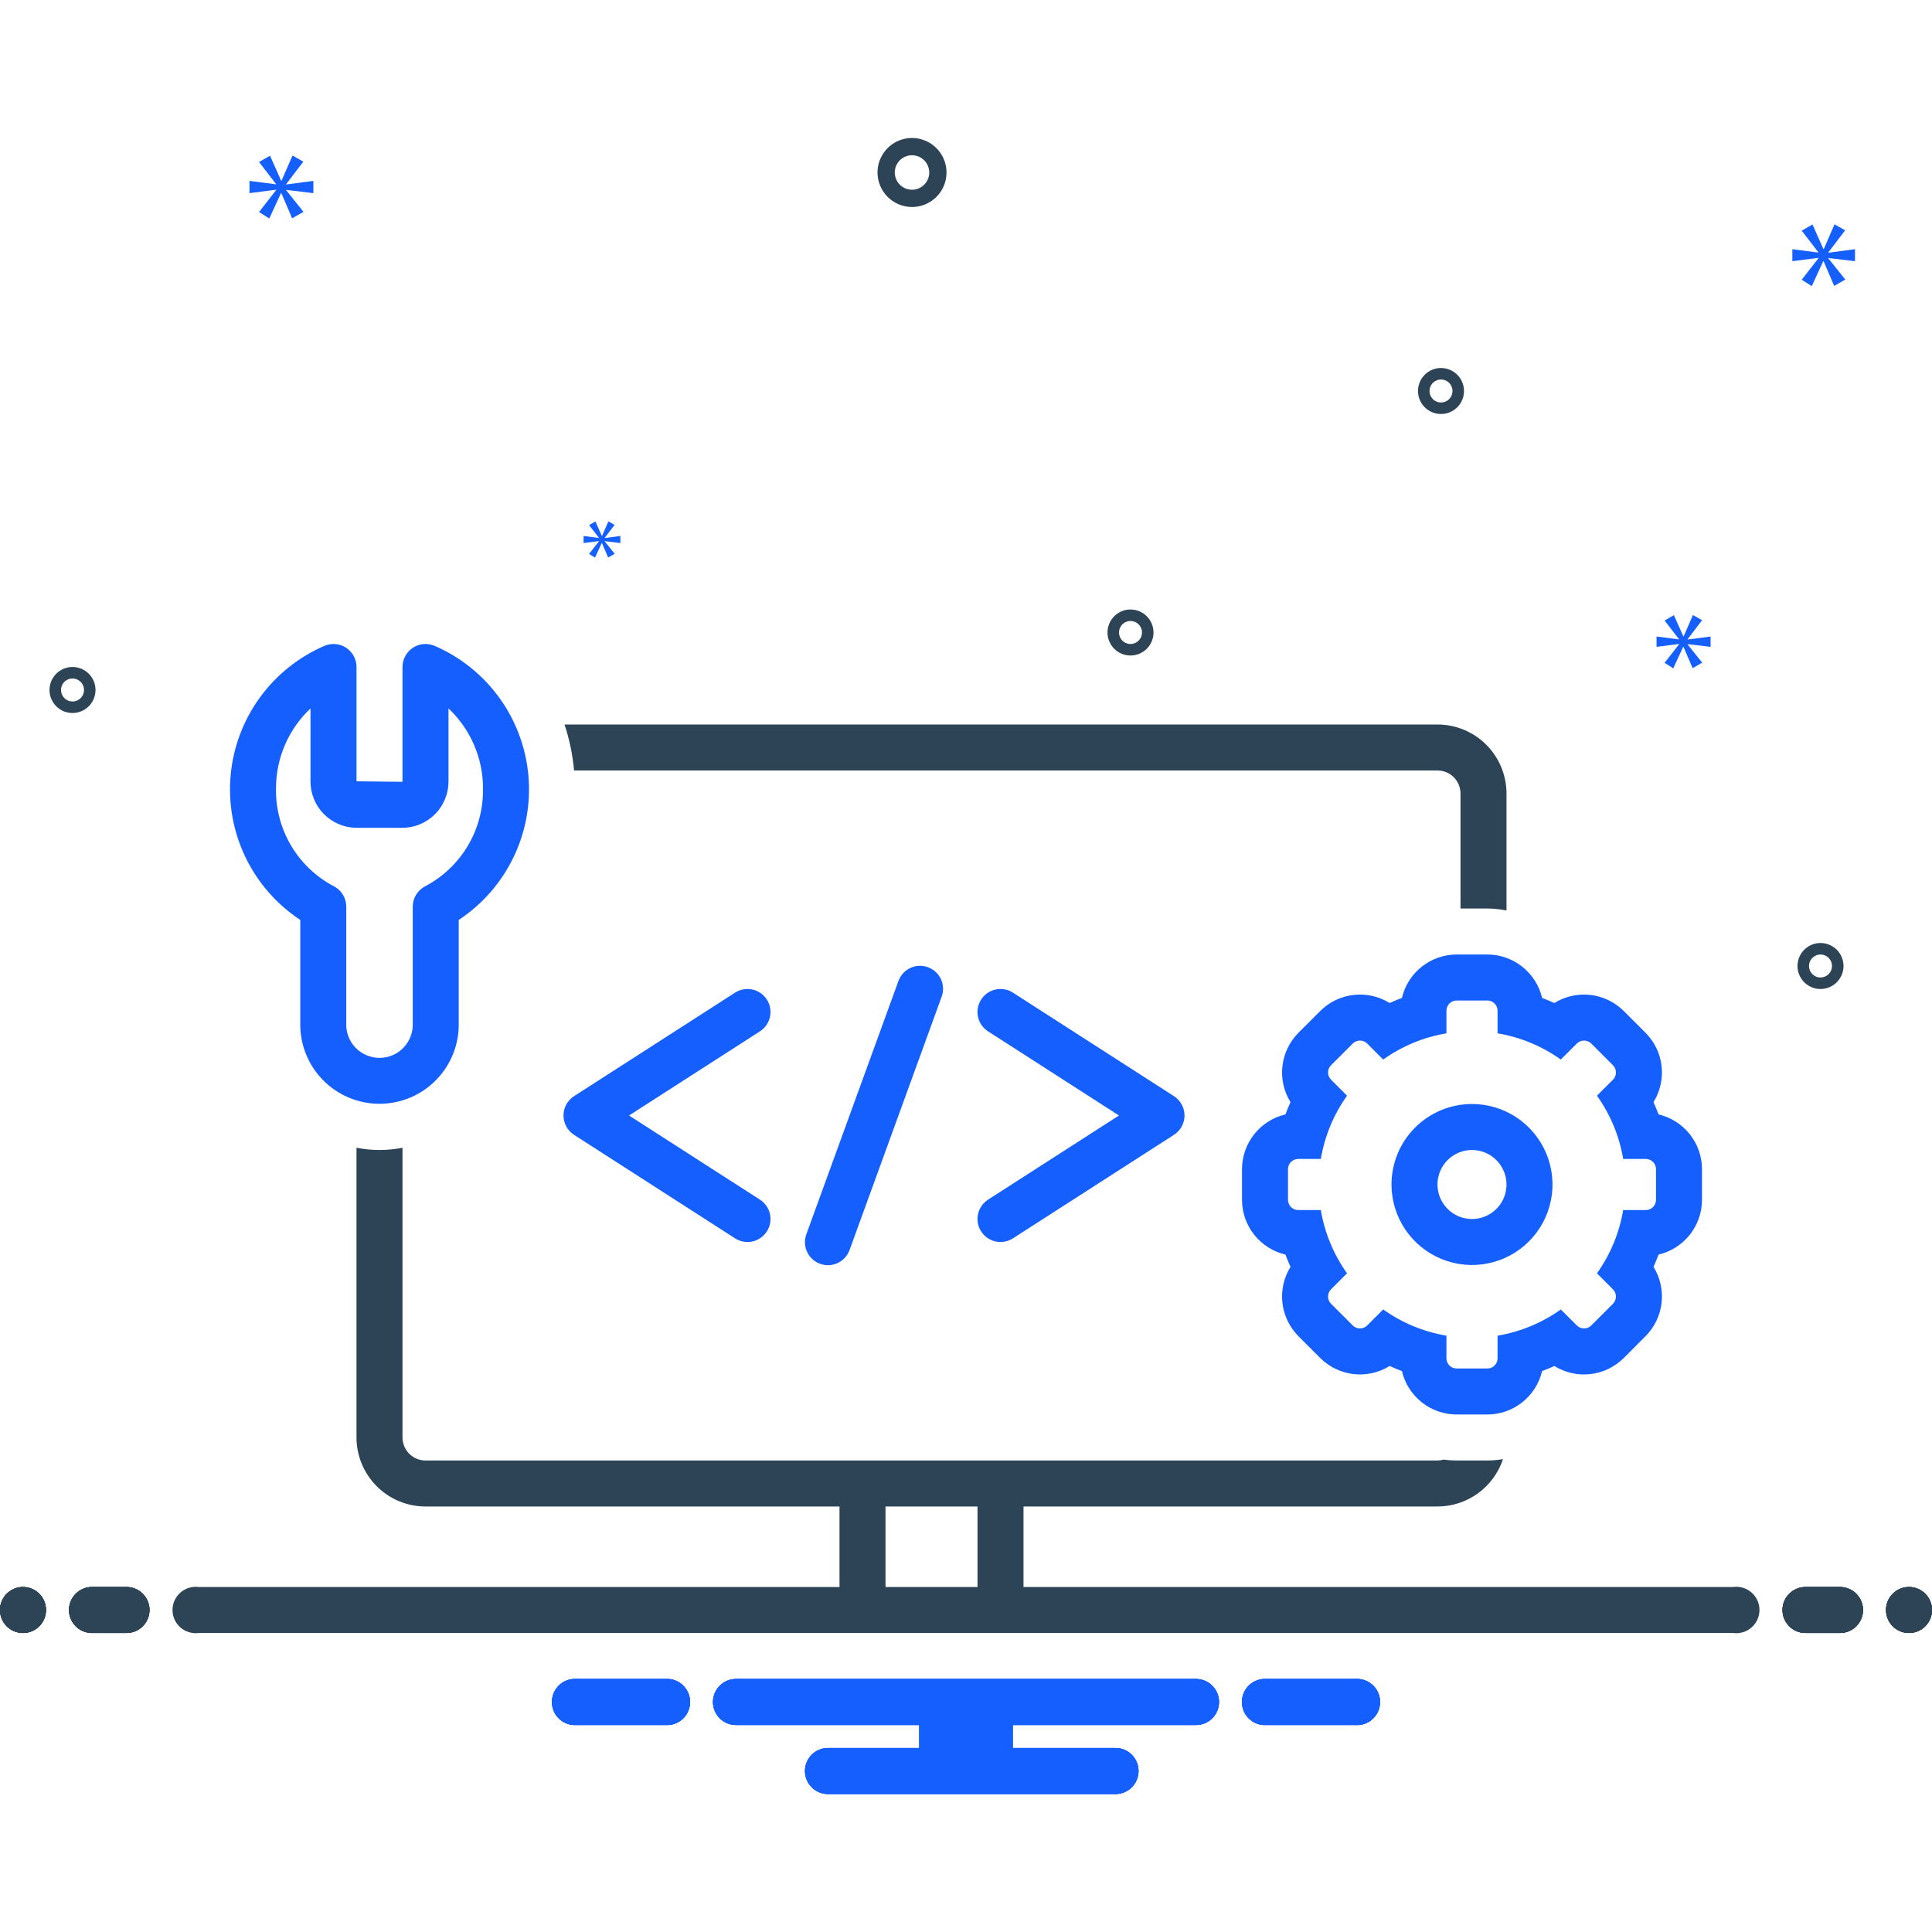 <svg xmlns="http://www.w3.org/2000/svg" width="168" height="168" viewBox="0 0 168 168" fill="none"><path d="M79.305 18C79.898 18 80.478 17.824 80.972 17.494C81.465 17.165 81.85 16.696 82.077 16.148C82.304 15.6 82.363 14.997 82.247 14.415C82.132 13.833 81.846 13.298 81.426 12.879C81.007 12.459 80.472 12.173 79.89 12.058C79.308 11.942 78.705 12.001 78.157 12.228C77.609 12.455 77.14 12.84 76.811 13.333C76.481 13.827 76.305 14.407 76.305 15C76.306 15.795 76.622 16.558 77.184 17.12C77.747 17.683 78.51 17.999 79.305 18ZM79.305 13.5C79.602 13.5 79.892 13.588 80.138 13.753C80.385 13.918 80.577 14.152 80.691 14.426C80.804 14.7 80.834 15.002 80.776 15.293C80.718 15.584 80.575 15.851 80.366 16.061C80.156 16.27 79.888 16.413 79.598 16.471C79.307 16.529 79.005 16.499 78.731 16.386C78.457 16.272 78.222 16.08 78.058 15.833C77.893 15.587 77.805 15.297 77.805 15C77.805 14.602 77.963 14.221 78.245 13.94C78.526 13.658 78.907 13.5 79.305 13.5ZM158.305 82C157.909 82 157.523 82.117 157.194 82.337C156.865 82.557 156.609 82.869 156.457 83.235C156.306 83.6 156.266 84.002 156.343 84.39C156.421 84.778 156.611 85.135 156.891 85.414C157.17 85.694 157.527 85.884 157.915 85.962C158.303 86.039 158.705 85.999 159.07 85.848C159.436 85.696 159.748 85.44 159.968 85.111C160.188 84.782 160.305 84.396 160.305 84C160.304 83.47 160.094 82.961 159.719 82.586C159.344 82.211 158.835 82.001 158.305 82ZM158.305 85C158.107 85 157.914 84.941 157.749 84.832C157.585 84.722 157.457 84.565 157.381 84.383C157.305 84.2 157.286 83.999 157.324 83.805C157.363 83.611 157.458 83.433 157.598 83.293C157.738 83.153 157.916 83.058 158.11 83.019C158.304 82.981 158.505 83 158.688 83.076C158.87 83.152 159.027 83.28 159.136 83.444C159.246 83.609 159.305 83.802 159.305 84C159.305 84.265 159.199 84.519 159.012 84.707C158.824 84.894 158.57 85 158.305 85ZM98.305 53C97.909 53 97.523 53.117 97.194 53.337C96.865 53.557 96.609 53.869 96.457 54.235C96.306 54.6 96.266 55.002 96.343 55.39C96.421 55.778 96.611 56.135 96.891 56.414C97.17 56.694 97.527 56.884 97.915 56.962C98.303 57.039 98.705 56.999 99.07 56.848C99.436 56.696 99.748 56.44 99.968 56.111C100.188 55.782 100.305 55.396 100.305 55C100.304 54.47 100.094 53.961 99.719 53.586C99.344 53.211 98.835 53.001 98.305 53ZM98.305 56C98.107 56 97.914 55.941 97.749 55.831C97.585 55.722 97.457 55.565 97.381 55.383C97.305 55.2 97.286 54.999 97.324 54.805C97.363 54.611 97.458 54.433 97.598 54.293C97.738 54.153 97.916 54.058 98.11 54.019C98.304 53.981 98.505 54 98.688 54.076C98.87 54.152 99.026 54.28 99.136 54.444C99.246 54.609 99.305 54.802 99.305 55C99.305 55.265 99.199 55.519 99.012 55.707C98.824 55.894 98.57 56 98.305 56ZM125.305 32C124.909 32 124.523 32.117 124.194 32.337C123.865 32.557 123.609 32.869 123.457 33.235C123.306 33.6 123.266 34.002 123.343 34.39C123.421 34.778 123.611 35.135 123.891 35.414C124.17 35.694 124.527 35.884 124.915 35.962C125.303 36.039 125.705 35.999 126.07 35.848C126.436 35.696 126.748 35.44 126.968 35.111C127.188 34.782 127.305 34.396 127.305 34C127.304 33.47 127.094 32.961 126.719 32.586C126.344 32.211 125.835 32.001 125.305 32ZM125.305 35C125.107 35 124.914 34.941 124.749 34.831C124.585 34.722 124.457 34.565 124.381 34.383C124.305 34.2 124.286 33.999 124.324 33.805C124.363 33.611 124.458 33.433 124.598 33.293C124.738 33.153 124.916 33.058 125.11 33.019C125.304 32.981 125.505 33 125.688 33.076C125.87 33.152 126.027 33.28 126.136 33.444C126.246 33.609 126.305 33.802 126.305 34C126.305 34.265 126.199 34.519 126.012 34.707C125.824 34.894 125.57 35 125.305 35ZM8.305 60C8.305 59.604 8.188 59.218 7.968 58.889C7.748 58.56 7.436 58.304 7.07 58.152C6.705 58.001 6.303 57.961 5.915 58.038C5.527 58.116 5.17 58.306 4.891 58.586C4.611 58.865 4.421 59.222 4.343 59.61C4.266 59.998 4.306 60.4 4.457 60.765C4.609 61.131 4.865 61.443 5.194 61.663C5.523 61.883 5.909 62 6.305 62C6.835 61.999 7.344 61.789 7.719 61.414C8.094 61.039 8.304 60.53 8.305 60ZM5.305 60C5.305 59.802 5.364 59.609 5.473 59.444C5.583 59.28 5.74 59.152 5.922 59.076C6.105 59 6.306 58.981 6.5 59.019C6.694 59.058 6.872 59.153 7.012 59.293C7.152 59.433 7.247 59.611 7.286 59.805C7.324 59.999 7.304 60.2 7.229 60.383C7.153 60.565 7.025 60.722 6.861 60.831C6.696 60.941 6.503 61 6.305 61C6.04 61 5.786 60.894 5.598 60.707C5.411 60.519 5.305 60.265 5.305 60Z" fill="#2D4356"></path><path d="M24.888 16.011L26.375 14.056L25.436 13.524L24.481 15.714H24.45L23.48 13.539L22.525 14.087L23.996 15.996V16.027L21.695 15.73V16.794L24.011 16.497V16.528L22.525 18.436L23.416 19L24.434 16.794H24.465L25.404 18.984L26.39 18.421L24.888 16.543V16.512L27.25 16.794V15.73L24.888 16.042V16.011ZM52.081 47.067L51.225 48.166L51.739 48.49L52.325 47.22H52.342L52.883 48.481L53.451 48.157L52.586 47.075V47.057L53.946 47.22V46.607L52.586 46.787V46.769L53.442 45.643L52.902 45.337L52.352 46.598H52.334L51.775 45.345L51.225 45.661L52.072 46.76V46.778L50.747 46.607V47.22L52.081 47.049V47.067ZM161.305 22.713V21.67L158.988 21.977V21.946L160.446 20.028L159.525 19.506L158.589 21.654H158.558L157.607 19.521L156.67 20.059L158.113 21.931V21.962L155.856 21.67V22.713L158.128 22.422V22.453L156.67 24.325L157.545 24.878L158.543 22.713H158.573L159.494 24.862L160.461 24.31L158.988 22.468V22.437L161.305 22.713ZM146.748 55.586L148.006 53.931L147.211 53.481L146.404 55.334H146.377L145.557 53.494L144.748 53.958L145.993 55.573V55.599L144.047 55.348V56.248L146.006 55.996V56.023L144.748 57.638L145.503 58.115L146.364 56.248H146.39L147.185 58.101L148.019 57.625L146.748 56.036V56.009L148.746 56.248V55.348L146.748 55.612V55.586Z" fill="#155FFF"></path><path d="M2 142C3.105 142 4 141.105 4 140C4 138.895 3.105 138 2 138C0.895 138 0 138.895 0 140C0 141.105 0.895 142 2 142Z" fill="#2D4356"></path><path d="M11 138H8C7.47 138 6.961 138.211 6.586 138.586C6.211 138.961 6 139.47 6 140C6 140.53 6.211 141.039 6.586 141.414C6.961 141.789 7.47 142 8 142H11C11.53 142 12.039 141.789 12.414 141.414C12.789 141.039 13 140.53 13 140C13 139.47 12.789 138.961 12.414 138.586C12.039 138.211 11.53 138 11 138ZM160 138H157C156.47 138 155.961 138.211 155.586 138.586C155.211 138.961 155 139.47 155 140C155 140.53 155.211 141.039 155.586 141.414C155.961 141.789 156.47 142 157 142H160C160.53 142 161.039 141.789 161.414 141.414C161.789 141.039 162 140.53 162 140C162 139.47 161.789 138.961 161.414 138.586C161.039 138.211 160.53 138 160 138Z" fill="#2D4356"></path><path d="M166 142C167.105 142 168 141.105 168 140C168 138.895 167.105 138 166 138C164.895 138 164 138.895 164 140C164 141.105 164.895 142 166 142Z" fill="#2D4356"></path><path d="M118.154 146H109.846C109.342 146.039 108.872 146.267 108.529 146.637C108.186 147.008 107.995 147.495 107.995 148C107.995 148.505 108.186 148.992 108.529 149.363C108.872 149.733 109.342 149.961 109.846 150H118.154C118.658 149.961 119.128 149.733 119.471 149.363C119.814 148.992 120.005 148.505 120.005 148C120.005 147.495 119.814 147.008 119.471 146.637C119.128 146.267 118.658 146.039 118.154 146ZM58.154 146H49.846C49.342 146.039 48.872 146.267 48.529 146.637C48.186 147.008 47.995 147.495 47.995 148C47.995 148.505 48.186 148.992 48.529 149.363C48.872 149.733 49.342 149.961 49.846 150H58.154C58.658 149.961 59.128 149.733 59.471 149.363C59.814 148.992 60.005 148.505 60.005 148C60.005 147.495 59.814 147.008 59.471 146.637C59.128 146.267 58.658 146.039 58.154 146ZM104 146H64C63.47 146 62.961 146.211 62.586 146.586C62.211 146.961 62 147.47 62 148C62 148.53 62.211 149.039 62.586 149.414C62.961 149.789 63.47 150 64 150H79.94V152H72C71.47 152 70.961 152.211 70.586 152.586C70.211 152.961 70 153.47 70 154C70 154.53 70.211 155.039 70.586 155.414C70.961 155.789 71.47 156 72 156H97C97.531 156 98.039 155.789 98.414 155.414C98.789 155.039 99 154.53 99 154C99 153.47 98.789 152.961 98.414 152.586C98.039 152.211 97.531 152 97 152H88.06V150H104C104.531 150 105.039 149.789 105.414 149.414C105.789 149.039 106 148.53 106 148C106 147.47 105.789 146.961 105.414 146.586C105.039 146.211 104.531 146 104 146Z" fill="#155FFF"></path><path d="M2 142C3.105 142 4 141.105 4 140C4 138.895 3.105 138 2 138C0.895 138 0 138.895 0 140C0 141.105 0.895 142 2 142Z" fill="#2D4356"></path><path d="M11 138H8C7.47 138 6.961 138.211 6.586 138.586C6.211 138.961 6 139.47 6 140C6 140.53 6.211 141.039 6.586 141.414C6.961 141.789 7.47 142 8 142H11C11.53 142 12.039 141.789 12.414 141.414C12.789 141.039 13 140.53 13 140C13 139.47 12.789 138.961 12.414 138.586C12.039 138.211 11.53 138 11 138ZM160 138H157C156.47 138 155.961 138.211 155.586 138.586C155.211 138.961 155 139.47 155 140C155 140.53 155.211 141.039 155.586 141.414C155.961 141.789 156.47 142 157 142H160C160.53 142 161.039 141.789 161.414 141.414C161.789 141.039 162 140.53 162 140C162 139.47 161.789 138.961 161.414 138.586C161.039 138.211 160.53 138 160 138Z" fill="#2D4356"></path><path d="M166 142C167.105 142 168 141.105 168 140C168 138.895 167.105 138 166 138C164.895 138 164 138.895 164 140C164 141.105 164.895 142 166 142Z" fill="#2D4356"></path><path d="M118.154 146H109.846C109.342 146.039 108.872 146.267 108.529 146.637C108.186 147.008 107.995 147.495 107.995 148C107.995 148.505 108.186 148.992 108.529 149.363C108.872 149.733 109.342 149.961 109.846 150H118.154C118.658 149.961 119.128 149.733 119.471 149.363C119.814 148.992 120.005 148.505 120.005 148C120.005 147.495 119.814 147.008 119.471 146.637C119.128 146.267 118.658 146.039 118.154 146ZM58.154 146H49.846C49.342 146.039 48.872 146.267 48.529 146.637C48.186 147.008 47.995 147.495 47.995 148C47.995 148.505 48.186 148.992 48.529 149.363C48.872 149.733 49.342 149.961 49.846 150H58.154C58.658 149.961 59.128 149.733 59.471 149.363C59.814 148.992 60.005 148.505 60.005 148C60.005 147.495 59.814 147.008 59.471 146.637C59.128 146.267 58.658 146.039 58.154 146ZM104 146H64C63.47 146 62.961 146.211 62.586 146.586C62.211 146.961 62 147.47 62 148C62 148.53 62.211 149.039 62.586 149.414C62.961 149.789 63.47 150 64 150H79.94V152H72C71.47 152 70.961 152.211 70.586 152.586C70.211 152.961 70 153.47 70 154C70 154.53 70.211 155.039 70.586 155.414C70.961 155.789 71.47 156 72 156H97C97.531 156 98.039 155.789 98.414 155.414C98.789 155.039 99 154.53 99 154C99 153.47 98.789 152.961 98.414 152.586C98.039 152.211 97.531 152 97 152H88.06V150H104C104.531 150 105.039 149.789 105.414 149.414C105.789 149.039 106 148.53 106 148C106 147.47 105.789 146.961 105.414 146.586C105.039 146.211 104.531 146 104 146Z" fill="#155FFF"></path><path d="M2 142C3.105 142 4 141.105 4 140C4 138.895 3.105 138 2 138C0.895 138 0 138.895 0 140C0 141.105 0.895 142 2 142Z" fill="#2D4356"></path><path d="M11 138H8C7.47 138 6.961 138.211 6.586 138.586C6.211 138.961 6 139.47 6 140C6 140.53 6.211 141.039 6.586 141.414C6.961 141.789 7.47 142 8 142H11C11.53 142 12.039 141.789 12.414 141.414C12.789 141.039 13 140.53 13 140C13 139.47 12.789 138.961 12.414 138.586C12.039 138.211 11.53 138 11 138ZM160 138H157C156.47 138 155.961 138.211 155.586 138.586C155.211 138.961 155 139.47 155 140C155 140.53 155.211 141.039 155.586 141.414C155.961 141.789 156.47 142 157 142H160C160.53 142 161.039 141.789 161.414 141.414C161.789 141.039 162 140.53 162 140C162 139.47 161.789 138.961 161.414 138.586C161.039 138.211 160.53 138 160 138Z" fill="#2D4356"></path><path d="M166 142C167.105 142 168 141.105 168 140C168 138.895 167.105 138 166 138C164.895 138 164 138.895 164 140C164 141.105 164.895 142 166 142Z" fill="#2D4356"></path><path d="M118.154 146H109.846C109.342 146.039 108.872 146.267 108.529 146.637C108.186 147.008 107.995 147.495 107.995 148C107.995 148.505 108.186 148.992 108.529 149.363C108.872 149.733 109.342 149.961 109.846 150H118.154C118.658 149.961 119.128 149.733 119.471 149.363C119.814 148.992 120.005 148.505 120.005 148C120.005 147.495 119.814 147.008 119.471 146.637C119.128 146.267 118.658 146.039 118.154 146ZM58.154 146H49.846C49.342 146.039 48.872 146.267 48.529 146.637C48.186 147.008 47.995 147.495 47.995 148C47.995 148.505 48.186 148.992 48.529 149.363C48.872 149.733 49.342 149.961 49.846 150H58.154C58.658 149.961 59.128 149.733 59.471 149.363C59.814 148.992 60.005 148.505 60.005 148C60.005 147.495 59.814 147.008 59.471 146.637C59.128 146.267 58.658 146.039 58.154 146ZM104 146H64C63.47 146 62.961 146.211 62.586 146.586C62.211 146.961 62 147.47 62 148C62 148.53 62.211 149.039 62.586 149.414C62.961 149.789 63.47 150 64 150H79.94V152H72C71.47 152 70.961 152.211 70.586 152.586C70.211 152.961 70 153.47 70 154C70 154.53 70.211 155.039 70.586 155.414C70.961 155.789 71.47 156 72 156H97C97.531 156 98.039 155.789 98.414 155.414C98.789 155.039 99 154.53 99 154C99 153.47 98.789 152.961 98.414 152.586C98.039 152.211 97.531 152 97 152H88.06V150H104C104.531 150 105.039 149.789 105.414 149.414C105.789 149.039 106 148.53 106 148C106 147.47 105.789 146.961 105.414 146.586C105.039 146.211 104.531 146 104 146Z" fill="#155FFF"></path><path d="M2 142C3.105 142 4 141.105 4 140C4 138.895 3.105 138 2 138C0.895 138 0 138.895 0 140C0 141.105 0.895 142 2 142Z" fill="#2D4356"></path><path d="M11 138H8C7.47 138 6.961 138.211 6.586 138.586C6.211 138.961 6 139.47 6 140C6 140.53 6.211 141.039 6.586 141.414C6.961 141.789 7.47 142 8 142H11C11.53 142 12.039 141.789 12.414 141.414C12.789 141.039 13 140.53 13 140C13 139.47 12.789 138.961 12.414 138.586C12.039 138.211 11.53 138 11 138ZM160 138H157C156.47 138 155.961 138.211 155.586 138.586C155.211 138.961 155 139.47 155 140C155 140.53 155.211 141.039 155.586 141.414C155.961 141.789 156.47 142 157 142H160C160.53 142 161.039 141.789 161.414 141.414C161.789 141.039 162 140.53 162 140C162 139.47 161.789 138.961 161.414 138.586C161.039 138.211 160.53 138 160 138Z" fill="#2D4356"></path><path d="M166 142C167.105 142 168 141.105 168 140C168 138.895 167.105 138 166 138C164.895 138 164 138.895 164 140C164 141.105 164.895 142 166 142Z" fill="#2D4356"></path><path d="M118.154 146H109.846C109.342 146.039 108.872 146.267 108.529 146.637C108.186 147.008 107.995 147.495 107.995 148C107.995 148.505 108.186 148.992 108.529 149.363C108.872 149.733 109.342 149.961 109.846 150H118.154C118.658 149.961 119.128 149.733 119.471 149.363C119.814 148.992 120.005 148.505 120.005 148C120.005 147.495 119.814 147.008 119.471 146.637C119.128 146.267 118.658 146.039 118.154 146ZM58.154 146H49.846C49.342 146.039 48.872 146.267 48.529 146.637C48.186 147.008 47.995 147.495 47.995 148C47.995 148.505 48.186 148.992 48.529 149.363C48.872 149.733 49.342 149.961 49.846 150H58.154C58.658 149.961 59.128 149.733 59.471 149.363C59.814 148.992 60.005 148.505 60.005 148C60.005 147.495 59.814 147.008 59.471 146.637C59.128 146.267 58.658 146.039 58.154 146ZM104 146H64C63.47 146 62.961 146.211 62.586 146.586C62.211 146.961 62 147.47 62 148C62 148.53 62.211 149.039 62.586 149.414C62.961 149.789 63.47 150 64 150H79.94V152H72C71.47 152 70.961 152.211 70.586 152.586C70.211 152.961 70 153.47 70 154C70 154.53 70.211 155.039 70.586 155.414C70.961 155.789 71.47 156 72 156H97C97.531 156 98.039 155.789 98.414 155.414C98.789 155.039 99 154.53 99 154C99 153.47 98.789 152.961 98.414 152.586C98.039 152.211 97.531 152 97 152H88.06V150H104C104.531 150 105.039 149.789 105.414 149.414C105.789 149.039 106 148.53 106 148C106 147.47 105.789 146.961 105.414 146.586C105.039 146.211 104.531 146 104 146ZM49.918 98.682L63.918 107.682C64.139 107.824 64.386 107.921 64.644 107.968C64.903 108.015 65.168 108.01 65.425 107.954C65.681 107.899 65.925 107.793 66.14 107.643C66.356 107.493 66.54 107.302 66.683 107.081C66.825 106.861 66.922 106.614 66.969 106.355C67.015 106.097 67.011 105.832 66.955 105.575C66.899 105.318 66.793 105.075 66.644 104.859C66.494 104.643 66.303 104.459 66.082 104.317L54.699 97L66.082 89.682C66.528 89.395 66.842 88.943 66.955 88.424C67.067 87.906 66.969 87.364 66.683 86.918C66.396 86.471 65.943 86.157 65.425 86.045C64.906 85.932 64.364 86.03 63.918 86.317L49.918 95.317C49.636 95.498 49.404 95.747 49.244 96.041C49.084 96.335 48.999 96.665 48.999 96.999C48.999 97.334 49.084 97.664 49.244 97.958C49.404 98.252 49.636 98.501 49.918 98.682ZM85.318 107.081C85.46 107.302 85.644 107.493 85.86 107.643C86.076 107.792 86.319 107.898 86.576 107.954C86.832 108.01 87.097 108.015 87.356 107.968C87.614 107.921 87.861 107.824 88.082 107.682L102.082 98.682C102.364 98.501 102.596 98.252 102.756 97.958C102.917 97.664 103.001 97.334 103.001 96.999C103.001 96.665 102.917 96.335 102.756 96.041C102.596 95.747 102.364 95.498 102.082 95.317L88.082 86.317C87.636 86.03 87.094 85.932 86.576 86.045C86.057 86.157 85.605 86.471 85.318 86.918C85.031 87.364 84.933 87.906 85.045 88.424C85.158 88.943 85.472 89.395 85.918 89.682L97.301 97L85.918 104.317C85.472 104.604 85.158 105.056 85.046 105.575C84.933 106.093 85.031 106.635 85.318 107.081ZM78.12 85.317L70.121 107.316C70.029 107.563 69.986 107.827 69.996 108.091C70.006 108.355 70.068 108.614 70.178 108.854C70.289 109.094 70.446 109.309 70.641 109.488C70.835 109.667 71.063 109.805 71.311 109.896C71.559 109.986 71.823 110.026 72.087 110.014C72.351 110.002 72.609 109.937 72.848 109.825C73.087 109.712 73.301 109.553 73.478 109.357C73.656 109.161 73.792 108.932 73.88 108.683L81.879 86.684C81.972 86.437 82.014 86.173 82.004 85.909C81.994 85.645 81.932 85.386 81.822 85.146C81.711 84.906 81.554 84.691 81.36 84.512C81.165 84.333 80.937 84.195 80.689 84.104C80.441 84.014 80.177 83.974 79.913 83.986C79.65 83.998 79.391 84.063 79.152 84.175C78.913 84.288 78.699 84.447 78.522 84.643C78.345 84.839 78.208 85.068 78.12 85.317ZM126.667 83C125.564 83.001 124.494 83.375 123.63 84.06C122.765 84.745 122.158 85.702 121.905 86.776C121.545 86.912 121.19 87.059 120.839 87.218C119.901 86.637 118.795 86.389 117.699 86.516C116.603 86.642 115.582 87.135 114.801 87.915L112.915 89.801C112.135 90.582 111.642 91.603 111.516 92.699C111.389 93.795 111.637 94.901 112.218 95.839C112.059 96.19 111.912 96.545 111.777 96.905C110.703 97.157 109.746 97.765 109.061 98.629C108.375 99.493 108.002 100.563 108 101.666V104.333C108.002 105.436 108.375 106.506 109.061 107.37C109.746 108.234 110.703 108.841 111.776 109.094C111.912 109.454 112.059 109.809 112.218 110.16C111.636 111.098 111.389 112.205 111.515 113.301C111.642 114.397 112.135 115.418 112.915 116.199L114.801 118.085C115.582 118.865 116.603 119.358 117.699 119.485C118.795 119.611 119.902 119.364 120.84 118.782C121.19 118.941 121.545 119.088 121.905 119.223C122.158 120.297 122.765 121.254 123.629 121.939C124.494 122.625 125.564 122.999 126.667 123H129.333C130.436 122.999 131.507 122.625 132.371 121.939C133.235 121.254 133.843 120.297 134.095 119.223C134.455 119.088 134.81 118.941 135.16 118.782C136.098 119.364 137.205 119.612 138.301 119.485C139.398 119.359 140.419 118.865 141.2 118.085L143.085 116.199C143.865 115.418 144.358 114.397 144.485 113.301C144.611 112.205 144.364 111.098 143.782 110.16C143.941 109.81 144.088 109.455 144.224 109.094C145.297 108.841 146.254 108.234 146.939 107.37C147.625 106.506 147.998 105.437 148 104.334V101.666C147.998 100.563 147.625 99.494 146.939 98.63C146.254 97.766 145.297 97.159 144.224 96.906C144.088 96.546 143.941 96.19 143.782 95.839C144.364 94.901 144.611 93.794 144.485 92.698C144.358 91.602 143.865 90.581 143.085 89.8L141.199 87.915C140.419 87.135 139.397 86.642 138.301 86.516C137.205 86.389 136.099 86.637 135.161 87.218C134.81 87.059 134.455 86.912 134.095 86.776C133.842 85.702 133.235 84.745 132.371 84.06C131.506 83.375 130.436 83.001 129.333 83H126.667ZM130.222 87.889V89.854C132.205 90.187 134.085 90.967 135.722 92.134L137.114 90.744C137.281 90.577 137.507 90.484 137.743 90.484C137.978 90.484 138.204 90.577 138.371 90.744L140.257 92.629C140.424 92.796 140.517 93.022 140.517 93.257C140.517 93.493 140.424 93.719 140.257 93.886L138.866 95.276C140.034 96.913 140.813 98.795 141.146 100.778H143.111C143.347 100.778 143.573 100.872 143.739 101.038C143.906 101.205 144 101.43 144 101.666V104.333C144 104.569 143.906 104.795 143.74 104.962C143.573 105.128 143.347 105.222 143.111 105.222H141.146C140.813 107.204 140.033 109.085 138.866 110.722L140.256 112.114C140.423 112.281 140.516 112.507 140.516 112.743C140.516 112.978 140.423 113.204 140.256 113.371L138.371 115.256C138.204 115.422 137.978 115.516 137.743 115.516C137.507 115.516 137.281 115.422 137.114 115.256L135.723 113.866C134.086 115.033 132.206 115.813 130.223 116.146V118.111C130.223 118.228 130.2 118.344 130.155 118.451C130.111 118.559 130.045 118.657 129.962 118.74C129.88 118.823 129.782 118.888 129.674 118.933C129.566 118.977 129.45 119 129.333 119H126.667C126.55 119 126.434 118.977 126.326 118.933C126.218 118.888 126.12 118.822 126.037 118.74C125.955 118.657 125.889 118.559 125.845 118.451C125.8 118.343 125.777 118.227 125.777 118.11V116.145C123.795 115.812 121.914 115.032 120.277 113.865L118.887 115.256C118.72 115.423 118.494 115.516 118.258 115.516C118.022 115.516 117.796 115.423 117.629 115.256L115.743 113.371C115.576 113.204 115.483 112.978 115.483 112.743C115.483 112.507 115.576 112.281 115.743 112.114L117.134 110.723C115.967 109.086 115.187 107.205 114.854 105.222H112.889C112.653 105.222 112.427 105.128 112.26 104.962C112.094 104.795 112 104.569 112 104.333V101.667C112 101.55 112.023 101.434 112.067 101.326C112.112 101.219 112.178 101.12 112.26 101.038C112.343 100.955 112.441 100.89 112.549 100.845C112.657 100.8 112.772 100.777 112.889 100.777H114.855C115.188 98.794 115.968 96.914 117.135 95.277L115.743 93.886C115.576 93.719 115.483 93.493 115.483 93.257C115.483 93.022 115.576 92.796 115.743 92.629L117.629 90.743C117.796 90.576 118.022 90.483 118.258 90.483C118.493 90.483 118.719 90.576 118.886 90.743L120.277 92.134C121.914 90.967 123.795 90.187 125.777 89.854V87.89C125.777 87.773 125.8 87.657 125.845 87.549C125.889 87.441 125.955 87.343 126.037 87.26C126.12 87.178 126.218 87.112 126.326 87.067C126.434 87.023 126.55 87 126.667 87H129.333C129.45 87 129.566 87.023 129.674 87.067C129.782 87.112 129.88 87.178 129.963 87.26C130.045 87.343 130.111 87.441 130.156 87.549C130.2 87.657 130.223 87.773 130.223 87.89L130.222 87.889Z" fill="#155FFF"></path><path d="M121 103C121 104.384 121.411 105.738 122.18 106.889C122.949 108.04 124.042 108.937 125.321 109.467C126.6 109.997 128.008 110.136 129.366 109.865C130.723 109.595 131.971 108.929 132.95 107.95C133.929 106.971 134.595 105.723 134.865 104.366C135.136 103.008 134.997 101.6 134.467 100.321C133.937 99.042 133.04 97.949 131.889 97.18C130.738 96.41 129.384 96 128 96C126.143 96 124.363 96.737 123.05 98.05C121.738 99.363 121 101.143 121 103ZM131 103C131 103.593 130.824 104.173 130.494 104.667C130.165 105.16 129.696 105.545 129.148 105.772C128.6 105.999 127.997 106.058 127.415 105.942C126.833 105.827 126.298 105.541 125.879 105.121C125.459 104.702 125.173 104.167 125.058 103.585C124.942 103.003 125.001 102.4 125.228 101.852C125.455 101.304 125.84 100.835 126.333 100.506C126.827 100.176 127.407 100 128 100C128.795 100.001 129.558 100.317 130.12 100.88C130.683 101.442 130.999 102.205 131 103Z" fill="#155FFF"></path><path d="M125 67C125.53 67.001 126.039 67.211 126.414 67.586C126.789 67.961 127 68.47 127 69V79H129.333C129.893 79.004 130.451 79.062 131 79.172V69C130.998 67.409 130.366 65.884 129.241 64.759C128.116 63.635 126.591 63.002 125 63H49.089C49.519 64.297 49.797 65.639 49.919 67H125Z" fill="#2D4356"></path><path d="M26.111 79.995V88.925C26.089 89.844 26.251 90.757 26.587 91.612C26.923 92.468 27.427 93.247 28.069 93.904C28.711 94.562 29.478 95.085 30.325 95.441C31.172 95.798 32.081 95.982 33 95.982C33.919 95.982 34.829 95.798 35.675 95.441C36.522 95.085 37.289 94.562 37.931 93.904C38.573 93.247 39.077 92.468 39.413 91.612C39.749 90.757 39.911 89.844 39.889 88.925V79.995C41.939 78.643 43.585 76.761 44.652 74.549C45.718 72.337 46.166 69.877 45.947 67.431C45.728 64.985 44.85 62.644 43.407 60.657C41.964 58.67 40.01 57.111 37.752 56.145C37.448 56.022 37.119 55.975 36.793 56.009C36.467 56.043 36.154 56.156 35.882 56.34C35.61 56.523 35.388 56.77 35.234 57.06C35.08 57.349 35 57.672 35 58V67.984L31 67.94V58C31 57.672 30.92 57.349 30.766 57.06C30.612 56.771 30.389 56.523 30.117 56.34C29.846 56.157 29.533 56.044 29.207 56.01C28.881 55.976 28.552 56.023 28.248 56.146C25.99 57.112 24.036 58.671 22.594 60.658C21.151 62.645 20.273 64.986 20.054 67.432C19.835 69.878 20.282 72.337 21.349 74.549C22.415 76.761 24.061 78.643 26.111 79.995ZM27 61.605V67.94C26.995 69.006 27.414 70.031 28.164 70.789C28.914 71.547 29.934 71.977 31 71.984H35C36.066 71.977 37.086 71.547 37.836 70.789C38.586 70.031 39.005 69.006 39 67.94V61.605C39.957 62.505 40.717 63.594 41.233 64.802C41.75 66.011 42.011 67.313 42 68.627C42.02 70.361 41.562 72.066 40.674 73.555C39.786 75.045 38.505 76.26 36.97 77.067C36.644 77.236 36.371 77.49 36.181 77.804C35.99 78.117 35.889 78.477 35.889 78.844V88.926C35.912 89.32 35.855 89.714 35.72 90.084C35.585 90.455 35.376 90.794 35.106 91.081C34.835 91.368 34.509 91.597 34.147 91.753C33.785 91.909 33.394 91.99 33 91.99C32.606 91.99 32.215 91.909 31.853 91.753C31.491 91.597 31.165 91.368 30.894 91.081C30.624 90.794 30.415 90.455 30.28 90.084C30.145 89.714 30.088 89.32 30.111 88.926V78.844C30.111 78.477 30.01 78.117 29.819 77.803C29.629 77.49 29.355 77.234 29.029 77.066C27.495 76.259 26.213 75.044 25.326 73.554C24.438 72.065 23.98 70.359 24 68.626C23.99 67.312 24.251 66.01 24.767 64.802C25.283 63.594 26.043 62.505 27 61.605Z" fill="#155FFF"></path><path d="M150.721 138H89V131H125C126.261 130.998 127.489 130.599 128.511 129.86C129.533 129.121 130.296 128.08 130.693 126.883C130.243 126.957 129.789 126.996 129.333 127H126.667C126.284 126.998 125.901 126.972 125.521 126.922C125.352 126.971 125.176 126.997 125 127H37C36.47 126.999 35.961 126.788 35.586 126.413C35.212 126.038 35.001 125.53 35 125V99.804C33.679 100.064 32.321 100.064 31 99.804V125C31.002 126.59 31.635 128.115 32.76 129.24C33.884 130.365 35.409 130.998 37 131H73V138H17.279C16.994 137.963 16.705 137.986 16.431 138.07C16.156 138.153 15.903 138.295 15.687 138.484C15.471 138.673 15.299 138.906 15.18 139.168C15.062 139.429 15.001 139.713 15.001 140C15.001 140.287 15.062 140.57 15.18 140.832C15.299 141.093 15.471 141.326 15.687 141.516C15.903 141.705 16.156 141.846 16.431 141.929C16.705 142.013 16.994 142.037 17.279 142H150.72C151.005 142.037 151.294 142.013 151.568 141.929C151.843 141.846 152.096 141.705 152.312 141.516C152.528 141.326 152.7 141.093 152.819 140.832C152.937 140.57 152.998 140.287 152.998 140C152.998 139.713 152.937 139.429 152.819 139.168C152.7 138.906 152.528 138.673 152.312 138.484C152.096 138.295 151.843 138.153 151.568 138.07C151.294 137.986 151.006 137.963 150.721 138ZM77 131H85V138H77V131Z" fill="#2D4356"></path></svg>